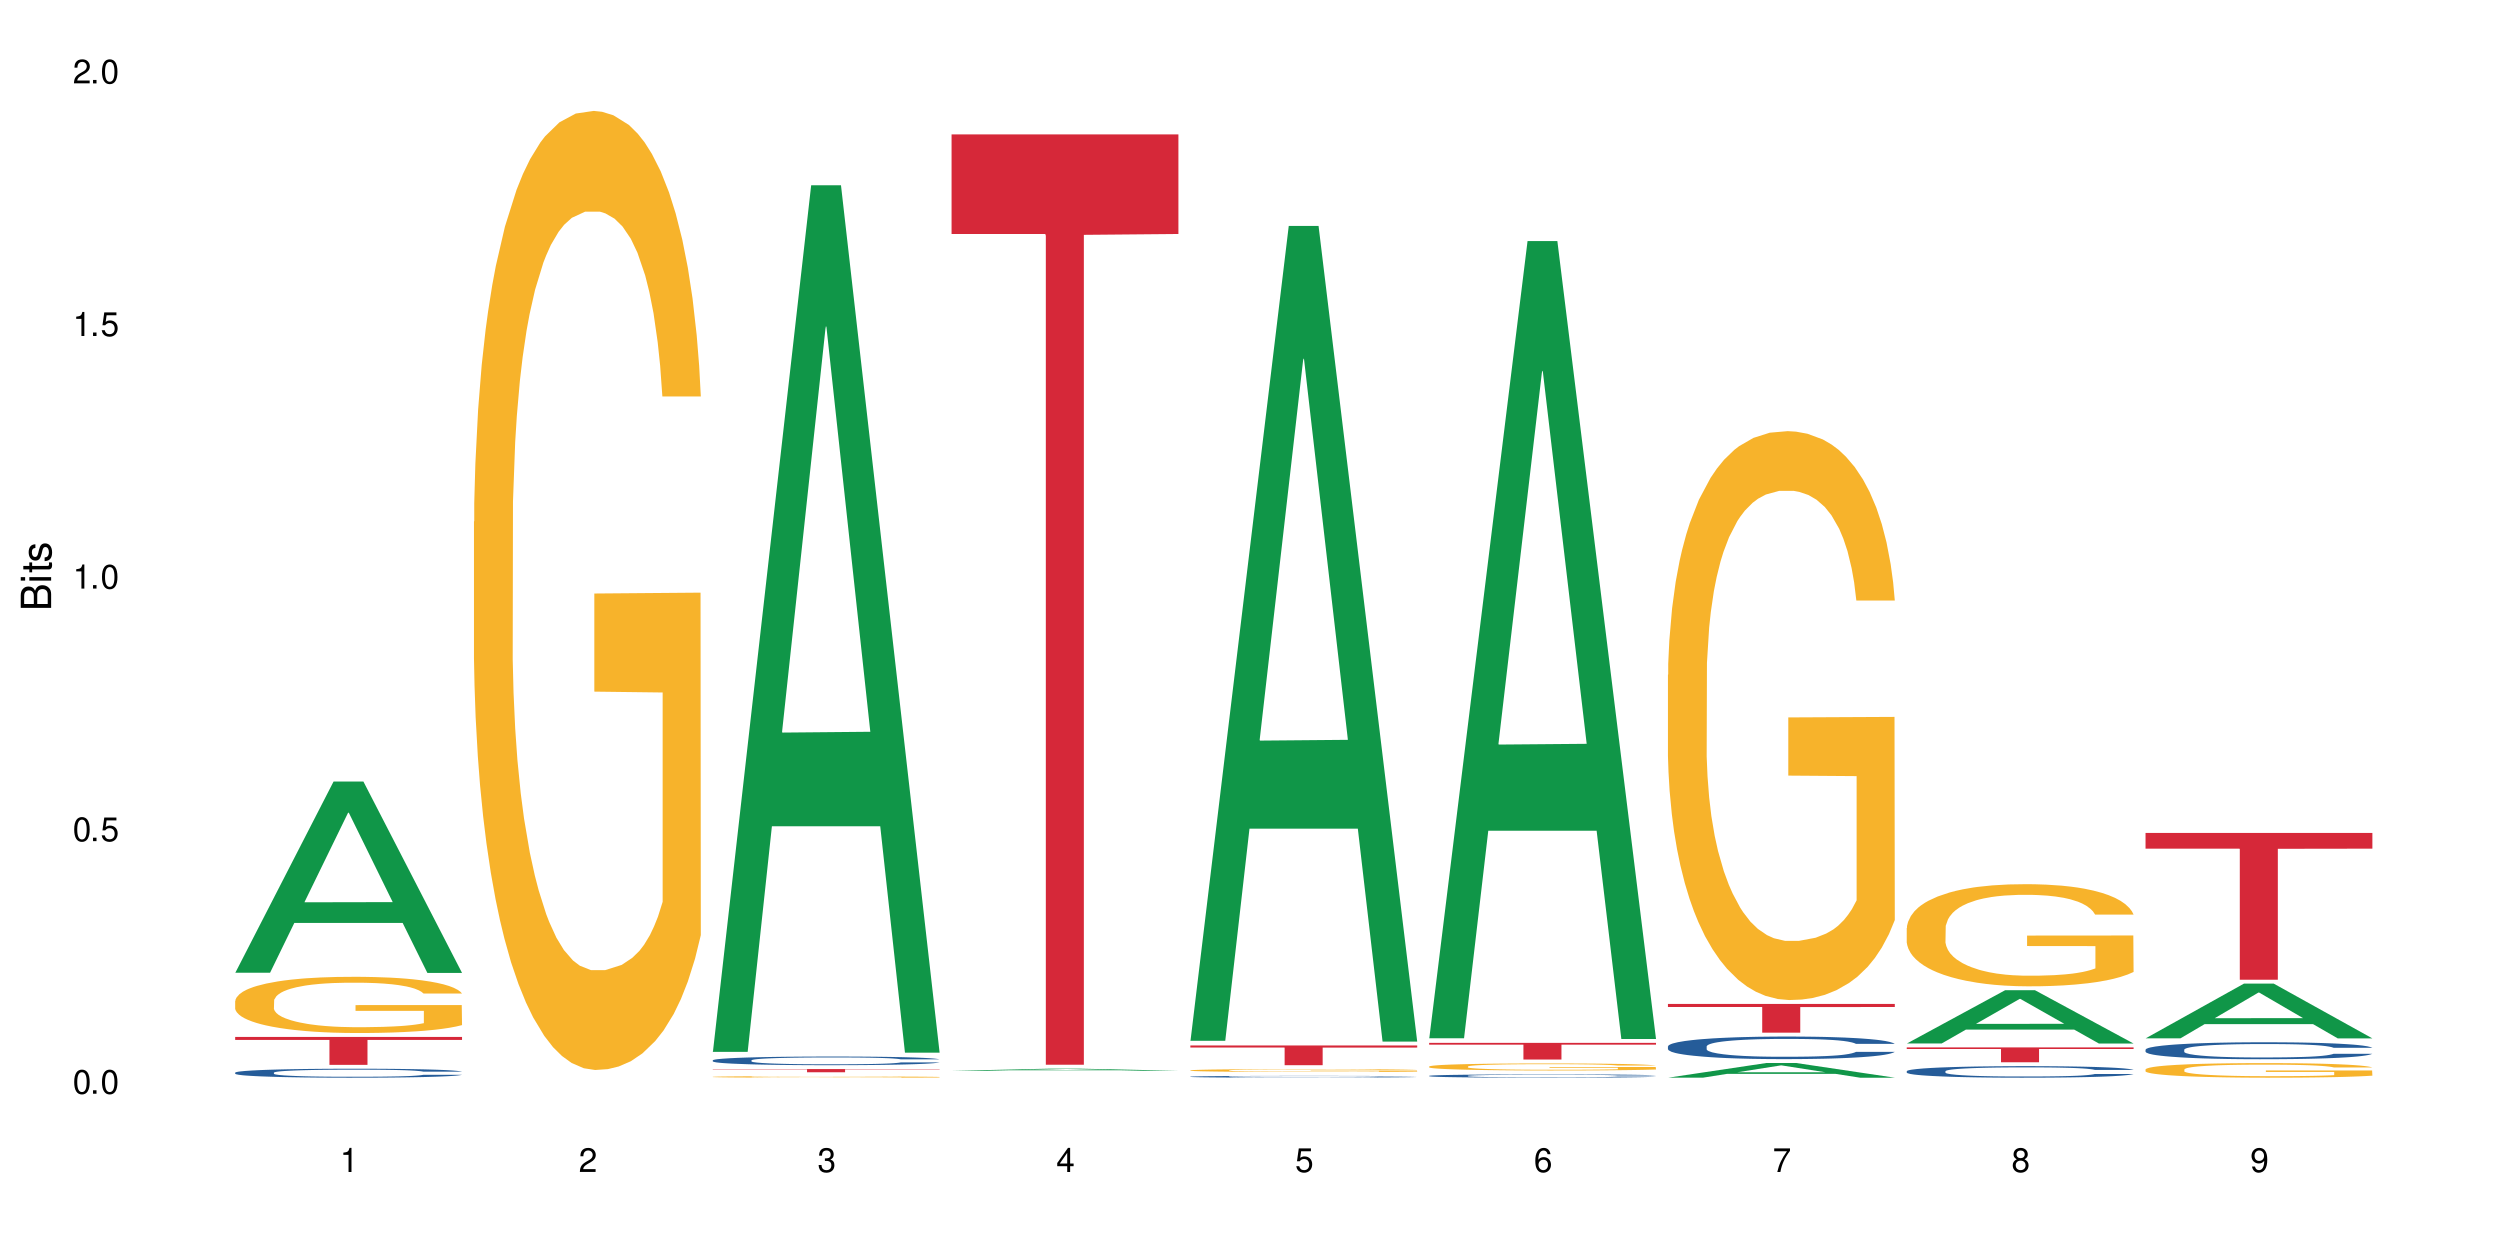 <?xml version="1.0" encoding="UTF-8"?>
<svg xmlns="http://www.w3.org/2000/svg" xmlns:xlink="http://www.w3.org/1999/xlink" width="720" height="360" viewBox="0 0 720 360">
<defs>
<g>
<g id="glyph-0-0">
</g>
<g id="glyph-0-1">
<path d="M 2.641 -6.938 C 2 -6.938 1.422 -6.656 1.078 -6.172 C 0.641 -5.562 0.406 -4.641 0.406 -3.359 C 0.406 -1.016 1.188 0.219 2.641 0.219 C 4.078 0.219 4.859 -1.016 4.859 -3.297 C 4.859 -4.641 4.656 -5.547 4.203 -6.172 C 3.844 -6.656 3.281 -6.938 2.641 -6.938 Z M 2.641 -6.188 C 3.547 -6.188 4 -5.25 4 -3.375 C 4 -1.406 3.562 -0.484 2.625 -0.484 C 1.734 -0.484 1.281 -1.438 1.281 -3.344 C 1.281 -5.25 1.734 -6.188 2.641 -6.188 Z M 2.641 -6.188 "/>
</g>
<g id="glyph-0-2">
<path d="M 1.828 -1 L 0.828 -1 L 0.828 0 L 1.828 0 Z M 1.828 -1 "/>
</g>
<g id="glyph-0-3">
<path d="M 4.562 -6.797 L 1.062 -6.797 L 0.547 -3.094 L 1.328 -3.094 C 1.719 -3.562 2.047 -3.734 2.578 -3.734 C 3.484 -3.734 4.062 -3.109 4.062 -2.094 C 4.062 -1.125 3.484 -0.531 2.578 -0.531 C 1.828 -0.531 1.375 -0.906 1.188 -1.672 L 0.328 -1.672 C 0.453 -1.109 0.547 -0.844 0.75 -0.594 C 1.125 -0.078 1.828 0.219 2.594 0.219 C 3.969 0.219 4.922 -0.781 4.922 -2.219 C 4.922 -3.562 4.031 -4.484 2.719 -4.484 C 2.25 -4.484 1.859 -4.359 1.469 -4.062 L 1.734 -5.969 L 4.562 -5.969 Z M 4.562 -6.797 "/>
</g>
<g id="glyph-0-4">
<path d="M 2.484 -4.938 L 2.484 0 L 3.328 0 L 3.328 -6.938 L 2.766 -6.938 C 2.469 -5.875 2.281 -5.734 0.984 -5.562 L 0.984 -4.938 Z M 2.484 -4.938 "/>
</g>
<g id="glyph-0-5">
<path d="M 4.859 -0.828 L 1.281 -0.828 C 1.359 -1.406 1.672 -1.781 2.5 -2.281 L 3.469 -2.828 C 4.406 -3.344 4.906 -4.062 4.906 -4.906 C 4.906 -5.484 4.672 -6.031 4.266 -6.406 C 3.859 -6.766 3.375 -6.938 2.719 -6.938 C 1.859 -6.938 1.219 -6.625 0.844 -6.031 C 0.609 -5.672 0.5 -5.234 0.484 -4.531 L 1.328 -4.531 C 1.359 -5.016 1.406 -5.281 1.531 -5.516 C 1.75 -5.938 2.188 -6.203 2.703 -6.203 C 3.469 -6.203 4.031 -5.641 4.031 -4.891 C 4.031 -4.344 3.719 -3.859 3.125 -3.516 L 2.234 -3 C 0.812 -2.172 0.406 -1.531 0.328 -0.016 L 4.859 -0.016 Z M 4.859 -0.828 "/>
</g>
<g id="glyph-0-6">
<path d="M 2.125 -3.188 L 2.578 -3.188 C 3.5 -3.188 3.984 -2.766 3.984 -1.922 C 3.984 -1.062 3.469 -0.531 2.594 -0.531 C 1.656 -0.531 1.203 -1 1.156 -2.016 L 0.312 -2.016 C 0.344 -1.453 0.438 -1.094 0.609 -0.781 C 0.953 -0.109 1.625 0.219 2.547 0.219 C 3.953 0.219 4.859 -0.625 4.859 -1.938 C 4.859 -2.828 4.516 -3.297 3.703 -3.594 C 4.344 -3.844 4.656 -4.328 4.656 -5.031 C 4.656 -6.219 3.875 -6.938 2.578 -6.938 C 1.203 -6.938 0.484 -6.172 0.453 -4.703 L 1.297 -4.703 C 1.312 -5.125 1.344 -5.359 1.453 -5.578 C 1.641 -5.969 2.062 -6.203 2.594 -6.203 C 3.344 -6.203 3.797 -5.75 3.797 -5 C 3.797 -4.516 3.609 -4.219 3.25 -4.047 C 3.016 -3.953 2.703 -3.922 2.125 -3.906 Z M 2.125 -3.188 "/>
</g>
<g id="glyph-0-7">
<path d="M 3.141 -1.672 L 3.141 0 L 3.984 0 L 3.984 -1.672 L 4.984 -1.672 L 4.984 -2.438 L 3.984 -2.438 L 3.984 -6.938 L 3.359 -6.938 L 0.266 -2.578 L 0.266 -1.672 Z M 3.141 -2.438 L 1 -2.438 L 3.141 -5.5 Z M 3.141 -2.438 "/>
</g>
<g id="glyph-0-8">
<path d="M 4.781 -5.125 C 4.609 -6.266 3.891 -6.938 2.844 -6.938 C 2.094 -6.938 1.422 -6.578 1.031 -5.953 C 0.594 -5.266 0.406 -4.422 0.406 -3.172 C 0.406 -2 0.578 -1.25 0.984 -0.641 C 1.359 -0.078 1.953 0.219 2.703 0.219 C 3.984 0.219 4.922 -0.75 4.922 -2.094 C 4.922 -3.375 4.062 -4.281 2.844 -4.281 C 2.172 -4.281 1.641 -4.031 1.281 -3.516 C 1.281 -5.234 1.828 -6.188 2.797 -6.188 C 3.391 -6.188 3.797 -5.797 3.938 -5.125 Z M 2.734 -3.531 C 3.547 -3.531 4.062 -2.953 4.062 -2.031 C 4.062 -1.156 3.484 -0.531 2.703 -0.531 C 1.922 -0.531 1.328 -1.188 1.328 -2.078 C 1.328 -2.938 1.906 -3.531 2.734 -3.531 Z M 2.734 -3.531 "/>
</g>
<g id="glyph-0-9">
<path d="M 4.984 -6.797 L 0.438 -6.797 L 0.438 -5.969 L 4.109 -5.969 C 2.5 -3.656 1.828 -2.234 1.328 0 L 2.219 0 C 2.594 -2.172 3.453 -4.047 4.984 -6.094 Z M 4.984 -6.797 "/>
</g>
<g id="glyph-0-10">
<path d="M 3.75 -3.656 C 4.469 -4.094 4.688 -4.438 4.688 -5.078 C 4.688 -6.172 3.844 -6.938 2.641 -6.938 C 1.438 -6.938 0.594 -6.172 0.594 -5.094 C 0.594 -4.438 0.812 -4.094 1.516 -3.656 C 0.734 -3.266 0.359 -2.703 0.359 -1.922 C 0.359 -0.656 1.281 0.219 2.641 0.219 C 3.984 0.219 4.922 -0.656 4.922 -1.922 C 4.922 -2.703 4.531 -3.266 3.75 -3.656 Z M 2.641 -6.188 C 3.359 -6.188 3.812 -5.75 3.812 -5.062 C 3.812 -4.406 3.344 -3.984 2.641 -3.984 C 1.922 -3.984 1.453 -4.406 1.453 -5.078 C 1.453 -5.75 1.922 -6.188 2.641 -6.188 Z M 2.641 -3.266 C 3.484 -3.266 4.062 -2.719 4.062 -1.906 C 4.062 -1.078 3.484 -0.531 2.625 -0.531 C 1.797 -0.531 1.219 -1.094 1.219 -1.906 C 1.219 -2.719 1.781 -3.266 2.641 -3.266 Z M 2.641 -3.266 "/>
</g>
<g id="glyph-0-11">
<path d="M 0.516 -1.578 C 0.672 -0.453 1.406 0.219 2.438 0.219 C 3.188 0.219 3.859 -0.141 4.266 -0.766 C 4.688 -1.453 4.891 -2.297 4.891 -3.547 C 4.891 -4.719 4.703 -5.453 4.312 -6.078 C 3.938 -6.641 3.344 -6.938 2.594 -6.938 C 1.297 -6.938 0.359 -5.969 0.359 -4.625 C 0.359 -3.344 1.234 -2.453 2.453 -2.453 C 3.094 -2.453 3.578 -2.672 4.016 -3.203 C 4 -1.484 3.469 -0.531 2.5 -0.531 C 1.906 -0.531 1.484 -0.906 1.359 -1.578 Z M 2.578 -6.203 C 3.375 -6.203 3.969 -5.531 3.969 -4.641 C 3.969 -3.797 3.391 -3.188 2.547 -3.188 C 1.734 -3.188 1.234 -3.766 1.234 -4.688 C 1.234 -5.562 1.797 -6.203 2.578 -6.203 Z M 2.578 -6.203 "/>
</g>
<g id="glyph-1-0">
</g>
<g id="glyph-1-1">
<path d="M 0 -0.953 L 0 -4.891 C 0 -5.719 -0.234 -6.344 -0.734 -6.797 C -1.188 -7.234 -1.812 -7.469 -2.5 -7.469 C -3.547 -7.469 -4.188 -7 -4.625 -5.875 C -4.984 -6.688 -5.625 -7.094 -6.531 -7.094 C -7.172 -7.094 -7.734 -6.859 -8.141 -6.391 C -8.562 -5.922 -8.75 -5.344 -8.75 -4.5 L -8.75 -0.953 Z M -4.984 -2.062 L -7.766 -2.062 L -7.766 -4.219 C -7.766 -4.844 -7.688 -5.203 -7.453 -5.5 C -7.219 -5.812 -6.859 -5.969 -6.375 -5.969 C -5.891 -5.969 -5.531 -5.812 -5.297 -5.5 C -5.062 -5.203 -4.984 -4.844 -4.984 -4.219 Z M -0.984 -2.062 L -4 -2.062 L -4 -4.781 C -4 -5.766 -3.438 -6.359 -2.484 -6.359 C -1.547 -6.359 -0.984 -5.766 -0.984 -4.781 Z M -0.984 -2.062 "/>
</g>
<g id="glyph-1-2">
<path d="M -6.281 -1.797 L -6.281 -0.797 L 0 -0.797 L 0 -1.797 Z M -8.75 -1.797 L -8.75 -0.797 L -7.484 -0.797 L -7.484 -1.797 Z M -8.75 -1.797 "/>
</g>
<g id="glyph-1-3">
<path d="M -6.281 -3.047 L -6.281 -2.016 L -8.016 -2.016 L -8.016 -1.016 L -6.281 -1.016 L -6.281 -0.172 L -5.469 -0.172 L -5.469 -1.016 L -0.719 -1.016 C -0.078 -1.016 0.281 -1.453 0.281 -2.234 C 0.281 -2.5 0.25 -2.719 0.188 -3.047 L -0.641 -3.047 C -0.609 -2.906 -0.594 -2.766 -0.594 -2.562 C -0.594 -2.141 -0.719 -2.016 -1.156 -2.016 L -5.469 -2.016 L -5.469 -3.047 Z M -6.281 -3.047 "/>
</g>
<g id="glyph-1-4">
<path d="M -4.531 -5.25 C -5.766 -5.25 -6.469 -4.422 -6.469 -2.969 C -6.469 -1.516 -5.719 -0.562 -4.547 -0.562 C -3.562 -0.562 -3.094 -1.062 -2.734 -2.562 L -2.516 -3.484 C -2.344 -4.188 -2.094 -4.469 -1.641 -4.469 C -1.047 -4.469 -0.641 -3.875 -0.641 -3 C -0.641 -2.453 -0.797 -2 -1.062 -1.75 C -1.25 -1.594 -1.422 -1.531 -1.875 -1.469 L -1.875 -0.406 C -0.422 -0.453 0.281 -1.266 0.281 -2.922 C 0.281 -4.5 -0.5 -5.516 -1.719 -5.516 C -2.656 -5.516 -3.172 -4.984 -3.469 -3.734 L -3.703 -2.766 C -3.891 -1.953 -4.156 -1.609 -4.594 -1.609 C -5.188 -1.609 -5.547 -2.125 -5.547 -2.938 C -5.547 -3.75 -5.203 -4.172 -4.531 -4.203 Z M -4.531 -5.25 "/>
</g>
</g>
</defs>
<rect x="-72" y="-36" width="864" height="432" fill="rgb(100%, 100%, 100%)" fill-opacity="1"/>
<path fill-rule="nonzero" fill="rgb(6.275%, 58.824%, 28.235%)" fill-opacity="1" d="M 67.73 280.148 L 67.801 280.098 L 96.07 225.078 L 104.656 225.078 L 133.066 280.199 L 123.082 280.199 L 115.965 265.812 L 84.762 265.812 L 77.781 280.148 L 67.73 280.148 L 87.766 259.859 L 113.102 259.809 L 100.469 234.086 L 100.328 234.031 L 100.188 234.188 L 87.695 259.809 L 87.766 259.859 Z M 67.73 280.148 "/>
<path fill-rule="nonzero" fill="rgb(14.51%, 36.078%, 60%)" fill-opacity="1" d="M 67.73 308.918 L 67.812 308.914 L 67.812 308.859 L 68.051 308.77 L 68.605 308.656 L 69.164 308.578 L 70.598 308.438 L 72.59 308.305 L 74.664 308.199 L 76.176 308.137 L 77.531 308.09 L 80.637 308.004 L 82.629 307.957 L 84.781 307.918 L 87.41 307.879 L 89.324 307.855 L 93.625 307.816 L 96.812 307.801 L 99.281 307.793 L 104.621 307.793 L 107.809 307.801 L 110.117 307.812 L 112.668 307.832 L 114.82 307.855 L 118.562 307.906 L 121.91 307.973 L 123.426 308.012 L 125.816 308.082 L 127.648 308.156 L 128.922 308.215 L 130.355 308.305 L 131.629 308.41 L 132.586 308.531 L 133.066 308.633 L 121.91 308.633 L 121.352 308.539 L 120.715 308.465 L 119.52 308.367 L 118.324 308.297 L 116.652 308.23 L 115.137 308.184 L 113.066 308.141 L 111.234 308.113 L 109.32 308.09 L 107.488 308.078 L 103.984 308.062 L 99.922 308.062 L 98.406 308.066 L 95.297 308.086 L 93.625 308.102 L 91.234 308.137 L 89.562 308.168 L 87.57 308.215 L 86.215 308.254 L 84.543 308.316 L 83.348 308.371 L 81.992 308.449 L 81.195 308.508 L 80.48 308.574 L 79.84 308.652 L 79.363 308.734 L 79.043 308.82 L 78.887 308.906 L 78.887 309.273 L 79.043 309.355 L 79.441 309.457 L 80.48 309.602 L 81.992 309.727 L 83.746 309.824 L 85.418 309.895 L 86.375 309.93 L 87.648 309.969 L 89.641 310.016 L 92.512 310.062 L 94.184 310.082 L 96.734 310.098 L 99.363 310.109 L 102.867 310.109 L 105.977 310.098 L 108.047 310.086 L 110.199 310.07 L 113.145 310.027 L 114.98 309.992 L 116.57 309.945 L 117.766 309.902 L 118.562 309.863 L 119.758 309.789 L 120.715 309.711 L 121.434 309.625 L 121.91 309.547 L 133.066 309.547 L 132.586 309.641 L 131.871 309.734 L 131.152 309.801 L 130.039 309.883 L 128.762 309.957 L 126.93 310.039 L 125.418 310.094 L 123.426 310.152 L 121.59 310.199 L 119.602 310.238 L 116.652 310.285 L 114.738 310.309 L 112.668 310.332 L 110.199 310.352 L 107.09 310.367 L 103.746 310.375 L 100.637 310.379 L 97.289 310.375 L 94.82 310.363 L 91.555 310.344 L 87.492 310.301 L 84.543 310.254 L 82.23 310.211 L 80.238 310.164 L 78.008 310.098 L 75.141 309.996 L 73.387 309.914 L 72.191 309.848 L 70.84 309.758 L 69.883 309.676 L 68.766 309.543 L 67.969 309.375 L 67.73 309.242 Z M 67.73 308.918 "/>
<path fill-rule="nonzero" fill="rgb(96.863%, 70.196%, 16.863%)" fill-opacity="1" d="M 67.73 288.254 L 67.812 288.238 L 67.812 287.945 L 68.129 287.277 L 68.926 286.363 L 69.961 285.605 L 71.078 285.016 L 71.793 284.707 L 72.988 284.262 L 74.023 283.938 L 76.656 283.27 L 80 282.648 L 81.832 282.383 L 83.906 282.133 L 86.852 281.852 L 88.207 281.746 L 92.352 281.512 L 97.051 281.363 L 102.23 281.32 L 104.621 281.332 L 107.887 281.395 L 112.348 281.555 L 114.898 281.703 L 116.891 281.852 L 118.961 282.043 L 121.512 282.34 L 123.902 282.695 L 125.816 283.051 L 127.727 283.492 L 129.32 283.965 L 130.676 284.484 L 131.871 285.105 L 132.586 285.621 L 133.066 286.141 L 121.988 286.141 L 121.352 285.621 L 120.637 285.223 L 119.441 284.734 L 118.246 284.379 L 117.051 284.098 L 114.82 283.715 L 112.906 283.477 L 110.516 283.27 L 108.207 283.137 L 105.578 283.051 L 103.984 283.02 L 99.762 283.02 L 95.938 283.121 L 93.707 283.242 L 92.113 283.359 L 89.879 283.582 L 88.527 283.758 L 87.73 283.879 L 85.34 284.336 L 83.746 284.75 L 82.871 285.031 L 81.754 285.473 L 80.957 285.875 L 80.082 286.465 L 79.602 286.91 L 78.965 287.914 L 78.887 290.574 L 79.125 291.137 L 79.602 291.746 L 80.238 292.277 L 81.195 292.84 L 82.152 293.266 L 83.824 293.844 L 85.258 294.23 L 86.375 294.48 L 88.527 294.879 L 89.402 295.012 L 91.473 295.277 L 93.625 295.484 L 96.254 295.664 L 98.246 295.75 L 101.434 295.824 L 105.496 295.824 L 110.277 295.738 L 113.305 295.617 L 115.379 295.5 L 116.73 295.398 L 118.406 295.234 L 119.602 295.086 L 120.715 294.922 L 122.07 294.672 L 122.07 291.137 L 102.391 291.125 L 102.391 289.469 L 132.984 289.453 L 133.066 295.234 L 131.391 295.633 L 129.32 296.02 L 127.328 296.312 L 125.258 296.566 L 122.309 296.848 L 119.918 297.023 L 116.254 297.23 L 112.906 297.363 L 109.402 297.453 L 106.293 297.496 L 102.629 297.512 L 99.363 297.48 L 95.855 297.395 L 93.066 297.273 L 90.52 297.129 L 87.969 296.934 L 84.781 296.625 L 82.711 296.371 L 80.559 296.062 L 78.406 295.691 L 76.496 295.293 L 75.219 294.984 L 73.945 294.629 L 72.59 294.184 L 71.316 293.68 L 70.359 293.223 L 69.484 292.707 L 68.848 292.219 L 68.211 291.551 L 67.891 291.02 L 67.73 290.562 Z M 67.73 288.254 "/>
<path fill-rule="nonzero" fill="rgb(83.922%, 15.686%, 22.353%)" fill-opacity="1" d="M 67.73 298.629 L 133.066 298.629 L 133.066 299.492 L 105.836 299.5 L 105.836 306.676 L 94.879 306.676 L 94.879 299.508 L 94.723 299.492 L 67.73 299.492 Z M 67.73 298.629 "/>
<path fill-rule="nonzero" fill="rgb(96.863%, 70.196%, 16.863%)" fill-opacity="1" d="M 136.504 150.25 L 136.582 149.996 L 136.582 144.953 L 136.902 133.602 L 137.699 117.961 L 138.734 105.094 L 139.852 95.004 L 140.566 89.707 L 141.762 82.141 L 142.797 76.59 L 145.426 65.238 L 148.773 54.645 L 150.605 50.105 L 152.68 45.816 L 155.625 41.023 L 156.98 39.258 L 161.125 35.223 L 165.824 32.699 L 171.004 31.941 L 173.395 32.195 L 176.66 33.203 L 181.121 35.977 L 183.672 38.5 L 185.664 41.023 L 187.734 44.301 L 190.285 49.348 L 192.676 55.402 L 194.586 61.457 L 196.5 69.023 L 198.094 77.094 L 199.449 85.926 L 200.645 96.52 L 201.359 105.348 L 201.836 114.176 L 190.762 114.176 L 190.125 105.348 L 189.41 98.535 L 188.215 90.211 L 187.02 84.16 L 185.824 79.367 L 183.594 72.809 L 181.68 68.77 L 179.289 65.238 L 176.98 62.969 L 174.348 61.457 L 172.758 60.953 L 168.535 60.953 L 164.707 62.719 L 162.477 64.734 L 160.883 66.754 L 158.652 70.535 L 157.301 73.562 L 156.504 75.582 L 154.113 83.402 L 152.52 90.465 L 151.641 95.258 L 150.527 102.824 L 149.73 109.637 L 148.852 119.727 L 148.375 127.293 L 147.738 144.445 L 147.66 189.852 L 147.898 199.438 L 148.375 209.781 L 149.012 218.863 L 149.969 228.449 L 150.926 235.762 L 152.598 245.602 L 154.031 252.16 L 155.148 256.449 L 157.301 263.258 L 158.176 265.527 L 160.246 270.07 L 162.398 273.602 L 165.027 276.629 L 167.02 278.141 L 170.207 279.402 L 174.27 279.402 L 179.051 277.891 L 182.078 275.871 L 184.148 273.852 L 185.504 272.086 L 187.176 269.312 L 188.371 266.789 L 189.488 264.016 L 190.844 259.727 L 190.844 199.438 L 171.164 199.188 L 171.164 170.934 L 201.758 170.68 L 201.836 269.312 L 200.164 276.125 L 198.094 282.684 L 196.102 287.727 L 194.031 292.016 L 191.082 296.809 L 188.691 299.836 L 185.027 303.367 L 181.68 305.637 L 178.176 307.152 L 175.066 307.906 L 171.402 308.16 L 168.137 307.656 L 164.629 306.141 L 161.84 304.125 L 159.289 301.602 L 156.742 298.32 L 153.555 293.023 L 151.484 288.734 L 149.332 283.438 L 147.18 277.133 L 145.27 270.32 L 143.992 265.023 L 142.719 258.969 L 141.363 251.402 L 140.09 242.824 L 139.133 235.008 L 138.258 226.176 L 137.617 217.852 L 136.98 206.5 L 136.664 197.422 L 136.504 189.602 Z M 136.504 150.25 "/>
<path fill-rule="nonzero" fill="rgb(6.275%, 58.824%, 28.235%)" fill-opacity="1" d="M 205.277 302.934 L 205.348 302.699 L 233.617 53.355 L 242.203 53.355 L 270.609 303.168 L 260.629 303.168 L 253.508 237.957 L 222.309 237.957 L 215.328 302.934 L 205.277 302.934 L 225.309 210.984 L 250.648 210.75 L 238.012 94.168 L 237.875 93.934 L 237.734 94.637 L 225.238 210.75 L 225.309 210.984 Z M 205.277 302.934 "/>
<path fill-rule="nonzero" fill="rgb(14.51%, 36.078%, 60%)" fill-opacity="1" d="M 205.277 305.367 L 205.355 305.363 L 205.355 305.309 L 205.594 305.223 L 206.152 305.113 L 206.711 305.039 L 208.145 304.906 L 210.137 304.777 L 212.207 304.676 L 213.723 304.617 L 215.078 304.57 L 218.184 304.488 L 220.176 304.445 L 222.328 304.406 L 224.957 304.367 L 226.867 304.344 L 231.172 304.309 L 234.359 304.293 L 236.828 304.285 L 242.168 304.285 L 245.352 304.293 L 247.664 304.305 L 250.215 304.324 L 252.363 304.344 L 256.109 304.395 L 259.457 304.457 L 260.969 304.492 L 263.359 304.562 L 265.191 304.633 L 266.469 304.691 L 267.902 304.777 L 269.176 304.879 L 270.133 304.996 L 270.609 305.094 L 259.457 305.094 L 258.898 305 L 258.262 304.93 L 257.066 304.836 L 255.871 304.77 L 254.195 304.707 L 252.684 304.664 L 250.613 304.617 L 248.777 304.59 L 246.867 304.57 L 245.035 304.559 L 241.527 304.543 L 237.465 304.543 L 235.953 304.547 L 232.844 304.566 L 231.172 304.582 L 228.781 304.613 L 227.109 304.645 L 225.117 304.691 L 223.762 304.727 L 222.09 304.789 L 220.895 304.84 L 219.539 304.914 L 218.742 304.973 L 218.023 305.035 L 217.387 305.109 L 216.91 305.191 L 216.59 305.273 L 216.43 305.355 L 216.43 305.707 L 216.59 305.789 L 216.988 305.887 L 218.023 306.023 L 219.539 306.145 L 221.293 306.242 L 222.965 306.309 L 223.922 306.34 L 225.195 306.375 L 227.188 306.422 L 230.055 306.469 L 231.73 306.484 L 234.277 306.504 L 236.906 306.512 L 240.414 306.512 L 243.52 306.504 L 245.594 306.492 L 247.742 306.473 L 250.691 306.438 L 252.523 306.398 L 254.117 306.355 L 255.312 306.312 L 256.109 306.277 L 257.305 306.207 L 258.262 306.129 L 258.977 306.051 L 259.457 305.973 L 270.609 305.973 L 270.133 306.062 L 269.414 306.152 L 268.699 306.219 L 267.582 306.297 L 266.309 306.367 L 264.477 306.445 L 262.961 306.5 L 260.969 306.555 L 259.137 306.598 L 257.145 306.637 L 254.195 306.684 L 252.285 306.707 L 250.215 306.727 L 247.742 306.746 L 244.637 306.762 L 241.289 306.77 L 238.184 306.773 L 234.836 306.77 L 232.367 306.758 L 229.098 306.738 L 225.035 306.699 L 222.09 306.652 L 219.777 306.609 L 217.785 306.566 L 215.555 306.504 L 212.688 306.402 L 210.934 306.328 L 209.738 306.262 L 208.383 306.176 L 207.426 306.094 L 206.312 305.969 L 205.516 305.805 L 205.277 305.68 Z M 205.277 305.367 "/>
<path fill-rule="nonzero" fill="rgb(96.863%, 70.196%, 16.863%)" fill-opacity="1" d="M 205.277 310.129 L 205.355 310.125 L 205.355 310.117 L 205.676 310.102 L 206.473 310.074 L 207.508 310.055 L 208.621 310.039 L 209.34 310.031 L 210.535 310.02 L 211.57 310.012 L 214.199 309.992 L 217.547 309.977 L 219.379 309.969 L 221.449 309.961 L 224.398 309.953 L 225.754 309.949 L 229.895 309.945 L 234.598 309.941 L 239.777 309.938 L 242.168 309.941 L 245.434 309.941 L 249.895 309.945 L 252.445 309.949 L 254.438 309.953 L 256.508 309.957 L 259.059 309.969 L 261.449 309.977 L 263.359 309.984 L 265.273 310 L 266.867 310.012 L 268.219 310.023 L 269.414 310.043 L 270.133 310.055 L 270.609 310.07 L 259.535 310.07 L 258.898 310.055 L 258.18 310.047 L 256.984 310.031 L 254.594 310.016 L 252.363 310.004 L 250.453 309.996 L 248.062 309.992 L 245.75 309.988 L 243.121 309.984 L 237.305 309.984 L 233.48 309.988 L 231.25 309.992 L 229.656 309.996 L 227.426 310 L 226.07 310.004 L 222.883 310.02 L 221.293 310.031 L 220.414 310.039 L 219.301 310.051 L 218.504 310.062 L 217.625 310.078 L 217.148 310.09 L 216.512 310.117 L 216.43 310.191 L 216.672 310.207 L 217.148 310.223 L 217.785 310.234 L 218.742 310.25 L 219.699 310.262 L 221.371 310.277 L 222.805 310.289 L 223.922 310.297 L 226.07 310.309 L 226.949 310.309 L 229.02 310.316 L 231.172 310.324 L 233.801 310.328 L 235.793 310.332 L 243.043 310.332 L 247.824 310.328 L 250.852 310.328 L 252.922 310.324 L 254.277 310.32 L 255.949 310.316 L 257.145 310.312 L 258.262 310.309 L 259.613 310.301 L 259.613 310.207 L 239.934 310.203 L 239.934 310.16 L 270.531 310.16 L 270.609 310.316 L 268.938 310.328 L 266.867 310.336 L 264.875 310.344 L 262.801 310.352 L 259.855 310.359 L 257.465 310.363 L 253.801 310.371 L 250.453 310.375 L 246.945 310.375 L 243.84 310.379 L 236.906 310.379 L 233.402 310.375 L 230.613 310.371 L 228.062 310.367 L 225.516 310.363 L 222.328 310.355 L 220.254 310.348 L 218.105 310.34 L 215.953 310.328 L 214.039 310.316 L 211.492 310.301 L 210.137 310.289 L 208.863 310.273 L 207.906 310.262 L 207.027 310.246 L 206.391 310.234 L 205.754 310.215 L 205.438 310.203 L 205.277 310.191 Z M 205.277 310.129 "/>
<path fill-rule="nonzero" fill="rgb(83.922%, 15.686%, 22.353%)" fill-opacity="1" d="M 205.277 307.891 L 270.609 307.891 L 270.609 307.988 L 243.383 307.992 L 243.383 308.82 L 232.426 308.82 L 232.426 307.992 L 232.266 307.988 L 205.277 307.988 Z M 205.277 307.891 "/>
<path fill-rule="nonzero" fill="rgb(6.275%, 58.824%, 28.235%)" fill-opacity="1" d="M 274.051 308.387 L 274.117 308.387 L 302.387 307.773 L 310.973 307.773 L 339.383 308.387 L 329.402 308.387 L 322.281 308.227 L 291.082 308.227 L 284.102 308.387 L 274.051 308.387 L 294.082 308.16 L 319.422 308.16 L 306.785 307.871 L 306.645 307.871 L 306.508 307.875 L 294.012 308.16 L 294.082 308.16 Z M 274.051 308.387 "/>
<path fill-rule="nonzero" fill="rgb(96.863%, 70.196%, 16.863%)" fill-opacity="1" d="M 274.051 309.508 L 279.309 309.508 L 280.344 309.504 L 335.637 309.504 L 336.992 309.508 L 339.383 309.508 L 324.562 309.508 L 323.367 309.504 L 294.047 309.504 L 291.656 309.508 L 285.203 309.508 L 286.559 309.508 L 287.516 309.512 L 328.387 309.512 L 328.387 309.508 L 308.707 309.508 L 339.305 309.508 L 339.383 309.512 L 275.801 309.512 L 275.164 309.508 Z M 274.051 309.508 "/>
<path fill-rule="nonzero" fill="rgb(83.922%, 15.686%, 22.353%)" fill-opacity="1" d="M 274.051 38.703 L 339.383 38.703 L 339.383 67.387 L 312.152 67.637 L 312.152 306.652 L 301.199 306.652 L 301.199 67.887 L 301.039 67.387 L 274.051 67.387 Z M 274.051 38.703 "/>
<path fill-rule="nonzero" fill="rgb(6.275%, 58.824%, 28.235%)" fill-opacity="1" d="M 342.82 299.754 L 342.891 299.531 L 371.16 65.074 L 379.746 65.074 L 408.156 299.973 L 398.176 299.973 L 391.055 238.656 L 359.852 238.656 L 352.875 299.754 L 342.82 299.754 L 362.855 213.293 L 388.191 213.07 L 375.559 103.449 L 375.418 103.23 L 375.281 103.891 L 362.785 213.07 L 362.855 213.293 Z M 342.82 299.754 "/>
<path fill-rule="nonzero" fill="rgb(14.51%, 36.078%, 60%)" fill-opacity="1" d="M 342.82 310.082 L 342.902 310.082 L 342.902 310.07 L 343.141 310.051 L 343.699 310.027 L 344.258 310.012 L 345.691 309.984 L 347.684 309.957 L 349.754 309.938 L 351.266 309.922 L 352.621 309.914 L 355.73 309.895 L 357.723 309.887 L 359.871 309.879 L 362.5 309.871 L 364.414 309.867 L 368.715 309.859 L 371.902 309.855 L 374.375 309.852 L 379.711 309.852 L 382.898 309.855 L 385.211 309.859 L 387.758 309.863 L 389.91 309.867 L 393.656 309.875 L 397 309.891 L 398.516 309.898 L 400.906 309.914 L 402.738 309.926 L 404.012 309.938 L 405.445 309.957 L 406.723 309.98 L 407.68 310.004 L 408.156 310.023 L 397 310.023 L 396.445 310.004 L 395.805 309.988 L 394.609 309.969 L 393.414 309.957 L 391.742 309.941 L 390.23 309.934 L 388.156 309.926 L 386.324 309.918 L 384.414 309.914 L 382.578 309.91 L 379.074 309.906 L 375.012 309.906 L 373.496 309.91 L 370.391 309.914 L 368.715 309.918 L 366.324 309.922 L 364.652 309.93 L 362.66 309.938 L 361.305 309.945 L 359.633 309.961 L 358.438 309.969 L 357.082 309.984 L 356.285 310 L 355.57 310.012 L 354.934 310.027 L 354.453 310.043 L 354.137 310.062 L 353.977 310.078 L 353.977 310.152 L 354.137 310.172 L 354.535 310.191 L 355.57 310.219 L 357.082 310.246 L 358.836 310.266 L 360.508 310.281 L 361.465 310.285 L 362.742 310.293 L 364.734 310.305 L 367.602 310.312 L 369.273 310.316 L 371.824 310.32 L 374.453 310.324 L 377.957 310.324 L 381.066 310.32 L 383.137 310.32 L 385.289 310.316 L 388.238 310.309 L 390.07 310.301 L 391.664 310.289 L 392.859 310.281 L 393.656 310.273 L 394.852 310.258 L 395.805 310.242 L 396.523 310.227 L 397 310.211 L 408.156 310.211 L 407.68 310.227 L 406.961 310.246 L 406.242 310.262 L 405.129 310.277 L 403.852 310.293 L 402.02 310.309 L 400.508 310.32 L 398.516 310.332 L 396.684 310.34 L 394.691 310.352 L 391.742 310.359 L 389.832 310.363 L 387.758 310.367 L 385.289 310.371 L 382.18 310.375 L 378.836 310.379 L 372.383 310.379 L 369.91 310.375 L 366.645 310.371 L 362.582 310.363 L 359.633 310.352 L 357.324 310.344 L 355.332 310.336 L 353.102 310.32 L 350.23 310.301 L 348.48 310.285 L 347.285 310.27 L 345.93 310.254 L 344.973 310.234 L 343.859 310.207 L 343.062 310.176 L 342.82 310.148 Z M 342.82 310.082 "/>
<path fill-rule="nonzero" fill="rgb(96.863%, 70.196%, 16.863%)" fill-opacity="1" d="M 342.82 308.258 L 342.902 308.254 L 342.902 308.242 L 343.219 308.207 L 344.016 308.16 L 345.051 308.121 L 346.168 308.09 L 346.887 308.074 L 348.082 308.051 L 349.117 308.031 L 351.746 308 L 355.094 307.965 L 356.926 307.953 L 358.996 307.941 L 361.945 307.926 L 363.297 307.922 L 367.441 307.906 L 372.141 307.898 L 379.711 307.898 L 382.977 307.902 L 387.441 307.91 L 389.988 307.918 L 391.98 307.926 L 394.055 307.934 L 396.602 307.949 L 398.992 307.969 L 400.906 307.988 L 402.816 308.012 L 404.41 308.035 L 405.766 308.062 L 406.961 308.094 L 407.68 308.121 L 408.156 308.148 L 397.082 308.148 L 396.445 308.121 L 395.727 308.102 L 394.531 308.074 L 393.336 308.055 L 392.141 308.043 L 389.91 308.023 L 387.996 308.008 L 385.609 308 L 383.297 307.992 L 380.668 307.988 L 379.074 307.984 L 374.852 307.984 L 371.027 307.992 L 368.797 307.996 L 367.203 308.004 L 364.973 308.016 L 363.617 308.023 L 360.43 308.055 L 358.836 308.074 L 357.961 308.09 L 356.844 308.113 L 356.047 308.133 L 355.172 308.164 L 354.695 308.188 L 354.055 308.238 L 353.977 308.375 L 354.215 308.406 L 354.695 308.438 L 355.332 308.465 L 356.285 308.492 L 357.242 308.516 L 358.918 308.547 L 360.352 308.566 L 361.465 308.578 L 363.617 308.598 L 364.492 308.605 L 366.566 308.621 L 368.715 308.629 L 371.344 308.641 L 373.336 308.645 L 376.523 308.648 L 380.59 308.648 L 385.367 308.645 L 388.395 308.637 L 390.469 308.633 L 391.824 308.625 L 393.496 308.617 L 394.691 308.609 L 395.805 308.602 L 397.16 308.59 L 397.16 308.406 L 377.48 308.406 L 377.48 308.32 L 408.074 308.32 L 408.156 308.617 L 406.484 308.637 L 404.41 308.656 L 402.418 308.672 L 400.348 308.688 L 397.398 308.699 L 395.008 308.711 L 391.344 308.723 L 387.996 308.727 L 384.492 308.73 L 381.387 308.734 L 374.453 308.734 L 370.949 308.73 L 368.16 308.723 L 363.059 308.707 L 359.871 308.688 L 357.801 308.676 L 355.648 308.66 L 353.5 308.641 L 351.586 308.621 L 350.312 308.605 L 349.035 308.586 L 347.684 308.562 L 346.406 308.539 L 345.449 308.512 L 344.574 308.488 L 343.938 308.461 L 343.301 308.426 L 342.98 308.398 L 342.82 308.375 Z M 342.82 308.258 "/>
<path fill-rule="nonzero" fill="rgb(83.922%, 15.686%, 22.353%)" fill-opacity="1" d="M 342.82 301.09 L 408.156 301.09 L 408.156 301.699 L 380.926 301.707 L 380.926 306.781 L 369.973 306.781 L 369.973 301.711 L 369.812 301.699 L 342.82 301.699 Z M 342.82 301.09 "/>
<path fill-rule="nonzero" fill="rgb(6.275%, 58.824%, 28.235%)" fill-opacity="1" d="M 411.594 299.02 L 411.664 298.805 L 439.934 69.426 L 448.52 69.426 L 476.93 299.234 L 466.945 299.234 L 459.828 239.246 L 428.625 239.246 L 421.645 299.02 L 411.594 299.02 L 431.629 214.434 L 456.965 214.219 L 444.332 106.973 L 444.191 106.758 L 444.051 107.406 L 431.559 214.219 L 431.629 214.434 Z M 411.594 299.02 "/>
<path fill-rule="nonzero" fill="rgb(14.51%, 36.078%, 60%)" fill-opacity="1" d="M 411.594 309.836 L 411.676 309.836 L 411.676 309.816 L 411.914 309.781 L 412.473 309.742 L 413.027 309.711 L 414.461 309.66 L 416.453 309.609 L 418.527 309.57 L 420.039 309.551 L 421.395 309.531 L 424.5 309.5 L 426.492 309.484 L 428.645 309.469 L 431.273 309.453 L 433.188 309.445 L 437.488 309.43 L 440.676 309.426 L 443.145 309.422 L 448.484 309.422 L 451.672 309.426 L 453.98 309.43 L 456.531 309.438 L 458.684 309.445 L 462.426 309.465 L 465.773 309.488 L 467.289 309.5 L 469.68 309.527 L 471.512 309.555 L 472.785 309.578 L 474.219 309.609 L 475.496 309.648 L 476.449 309.695 L 476.93 309.73 L 465.773 309.73 L 465.215 309.695 L 464.578 309.668 L 463.383 309.633 L 462.188 309.609 L 460.516 309.582 L 459 309.566 L 456.93 309.551 L 455.098 309.539 L 453.184 309.531 L 451.352 309.527 L 447.848 309.52 L 443.785 309.52 L 442.27 309.523 L 439.164 309.531 L 437.488 309.535 L 435.098 309.547 L 433.426 309.559 L 431.434 309.578 L 430.078 309.594 L 428.406 309.613 L 427.211 309.637 L 425.855 309.664 L 425.059 309.684 L 424.344 309.711 L 423.707 309.738 L 423.227 309.77 L 422.91 309.801 L 422.75 309.832 L 422.75 309.969 L 422.91 310 L 423.309 310.035 L 424.344 310.09 L 425.855 310.137 L 427.609 310.172 L 429.281 310.199 L 430.238 310.211 L 431.512 310.227 L 433.504 310.242 L 436.375 310.262 L 438.047 310.27 L 440.598 310.273 L 443.227 310.277 L 446.73 310.277 L 449.84 310.273 L 451.91 310.27 L 454.062 310.262 L 457.008 310.25 L 458.844 310.234 L 460.438 310.219 L 461.629 310.203 L 462.426 310.188 L 463.621 310.16 L 464.578 310.129 L 465.297 310.102 L 465.773 310.07 L 476.93 310.07 L 476.449 310.105 L 475.734 310.141 L 475.016 310.164 L 473.902 310.195 L 472.625 310.223 L 470.793 310.254 L 469.281 310.273 L 467.289 310.297 L 465.457 310.312 L 463.465 310.328 L 460.516 310.344 L 458.602 310.352 L 456.531 310.359 L 454.062 310.367 L 450.953 310.375 L 447.609 310.379 L 444.5 310.379 L 441.152 310.375 L 438.684 310.371 L 435.418 310.363 L 431.355 310.348 L 428.406 310.332 L 426.094 310.316 L 424.105 310.297 L 421.871 310.273 L 419.004 310.238 L 417.25 310.207 L 416.055 310.184 L 414.703 310.148 L 413.746 310.117 L 412.629 310.07 L 411.832 310.008 L 411.594 309.957 Z M 411.594 309.836 "/>
<path fill-rule="nonzero" fill="rgb(96.863%, 70.196%, 16.863%)" fill-opacity="1" d="M 411.594 307.141 L 411.676 307.141 L 411.676 307.102 L 411.992 307.02 L 412.789 306.902 L 413.824 306.809 L 414.941 306.734 L 415.656 306.695 L 416.852 306.641 L 417.891 306.598 L 420.52 306.516 L 423.863 306.438 L 425.695 306.406 L 427.77 306.371 L 430.715 306.336 L 432.07 306.324 L 436.215 306.293 L 440.914 306.277 L 446.094 306.27 L 448.484 306.273 L 451.75 306.281 L 456.211 306.301 L 458.762 306.32 L 460.754 306.336 L 462.824 306.363 L 465.375 306.398 L 467.766 306.441 L 469.68 306.488 L 471.59 306.543 L 473.184 306.602 L 474.539 306.668 L 475.734 306.746 L 476.449 306.812 L 476.93 306.875 L 465.855 306.875 L 465.215 306.812 L 464.5 306.762 L 463.305 306.699 L 462.109 306.656 L 460.914 306.621 L 458.684 306.57 L 456.77 306.543 L 454.379 306.516 L 452.07 306.5 L 449.441 306.488 L 447.848 306.484 L 443.625 306.484 L 439.801 306.496 L 437.57 306.512 L 435.977 306.527 L 433.746 306.555 L 432.391 306.578 L 431.594 306.594 L 429.203 306.648 L 427.609 306.703 L 426.734 306.738 L 425.617 306.793 L 424.82 306.844 L 423.945 306.918 L 423.465 306.973 L 422.828 307.098 L 422.75 307.434 L 422.988 307.504 L 423.465 307.578 L 424.105 307.645 L 425.059 307.715 L 426.016 307.77 L 427.688 307.844 L 429.125 307.891 L 430.238 307.922 L 432.391 307.973 L 433.266 307.988 L 435.336 308.023 L 437.488 308.051 L 440.117 308.07 L 442.109 308.082 L 445.297 308.09 L 449.359 308.09 L 454.141 308.082 L 457.168 308.066 L 459.242 308.051 L 460.594 308.039 L 462.27 308.016 L 463.465 308 L 464.578 307.977 L 465.934 307.945 L 465.934 307.504 L 446.254 307.5 L 446.254 307.293 L 476.848 307.293 L 476.93 308.016 L 475.254 308.066 L 473.184 308.117 L 471.191 308.152 L 469.121 308.184 L 466.172 308.219 L 463.781 308.242 L 460.117 308.27 L 456.77 308.285 L 453.266 308.297 L 450.156 308.301 L 446.492 308.305 L 443.227 308.301 L 439.719 308.289 L 436.93 308.273 L 434.383 308.254 L 431.832 308.23 L 428.645 308.191 L 426.574 308.16 L 424.422 308.121 L 422.27 308.074 L 420.359 308.023 L 419.082 307.984 L 417.809 307.941 L 416.453 307.887 L 415.18 307.824 L 414.223 307.766 L 413.348 307.699 L 412.711 307.641 L 412.074 307.555 L 411.754 307.488 L 411.594 307.43 Z M 411.594 307.141 "/>
<path fill-rule="nonzero" fill="rgb(83.922%, 15.686%, 22.353%)" fill-opacity="1" d="M 411.594 300.352 L 476.93 300.352 L 476.93 300.867 L 449.699 300.871 L 449.699 305.152 L 438.746 305.152 L 438.746 300.875 L 438.586 300.867 L 411.594 300.867 Z M 411.594 300.352 "/>
<path fill-rule="nonzero" fill="rgb(6.275%, 58.824%, 28.235%)" fill-opacity="1" d="M 480.367 310.375 L 480.438 310.371 L 508.707 306.145 L 517.293 306.145 L 545.703 310.379 L 535.719 310.379 L 528.602 309.273 L 497.398 309.273 L 490.418 310.375 L 480.367 310.375 L 500.398 308.816 L 525.738 308.812 L 513.105 306.836 L 512.965 306.832 L 512.824 306.844 L 500.332 308.812 L 500.398 308.816 Z M 480.367 310.375 "/>
<path fill-rule="nonzero" fill="rgb(14.51%, 36.078%, 60%)" fill-opacity="1" d="M 480.367 301.355 L 480.445 301.352 L 480.445 301.211 L 480.688 300.984 L 481.242 300.699 L 481.801 300.504 L 483.234 300.152 L 485.227 299.812 L 487.301 299.555 L 488.812 299.398 L 490.168 299.281 L 493.273 299.059 L 495.266 298.949 L 497.418 298.848 L 500.047 298.746 L 501.961 298.688 L 506.262 298.59 L 509.449 298.551 L 511.918 298.531 L 517.258 298.531 L 520.445 298.555 L 522.754 298.586 L 525.305 298.633 L 527.457 298.688 L 531.199 298.816 L 534.547 298.984 L 536.059 299.078 L 538.449 299.262 L 540.285 299.441 L 541.559 299.594 L 542.992 299.812 L 544.266 300.082 L 545.223 300.383 L 545.703 300.641 L 534.547 300.641 L 533.988 300.402 L 533.352 300.219 L 532.156 299.973 L 530.961 299.801 L 529.289 299.629 L 527.773 299.516 L 525.703 299.406 L 523.871 299.332 L 521.957 299.281 L 520.125 299.246 L 516.621 299.207 L 512.555 299.207 L 511.043 299.219 L 507.934 299.27 L 506.262 299.309 L 503.871 299.395 L 502.199 299.469 L 500.207 299.59 L 498.852 299.688 L 497.18 299.844 L 495.984 299.98 L 494.629 300.176 L 493.832 300.324 L 493.117 300.492 L 492.477 300.688 L 492 300.895 L 491.68 301.113 L 491.523 301.328 L 491.523 302.246 L 491.68 302.461 L 492.078 302.711 L 493.117 303.074 L 494.629 303.387 L 496.383 303.637 L 498.055 303.816 L 499.012 303.898 L 500.285 303.992 L 502.277 304.113 L 505.145 304.23 L 506.82 304.277 L 509.367 304.324 L 512 304.348 L 515.504 304.348 L 518.613 304.324 L 520.684 304.297 L 522.836 304.25 L 525.781 304.148 L 527.613 304.051 L 529.207 303.941 L 530.402 303.828 L 531.199 303.73 L 532.395 303.547 L 533.352 303.348 L 534.07 303.137 L 534.547 302.938 L 545.703 302.938 L 545.223 303.172 L 544.508 303.406 L 543.789 303.578 L 542.672 303.785 L 541.398 303.969 L 539.566 304.176 L 538.051 304.312 L 536.059 304.461 L 534.227 304.574 L 532.234 304.676 L 529.289 304.793 L 527.375 304.855 L 525.305 304.906 L 522.836 304.953 L 519.727 304.996 L 516.379 305.02 L 513.273 305.027 L 509.926 305.016 L 507.457 304.988 L 504.191 304.938 L 500.125 304.828 L 497.18 304.719 L 494.867 304.605 L 492.875 304.484 L 490.645 304.324 L 487.777 304.062 L 486.023 303.863 L 484.828 303.695 L 483.473 303.465 L 482.52 303.258 L 481.402 302.926 L 480.605 302.504 L 480.367 302.176 Z M 480.367 301.355 "/>
<path fill-rule="nonzero" fill="rgb(96.863%, 70.196%, 16.863%)" fill-opacity="1" d="M 480.367 194.344 L 480.445 194.195 L 480.445 191.203 L 480.766 184.469 L 481.562 175.191 L 482.598 167.562 L 483.715 161.574 L 484.43 158.434 L 485.625 153.945 L 486.66 150.652 L 489.289 143.918 L 492.637 137.633 L 494.469 134.941 L 496.543 132.395 L 499.488 129.555 L 500.844 128.508 L 504.988 126.113 L 509.688 124.617 L 514.867 124.168 L 517.258 124.316 L 520.523 124.914 L 524.984 126.562 L 527.535 128.059 L 529.527 129.555 L 531.598 131.5 L 534.148 134.492 L 536.539 138.082 L 538.449 141.676 L 540.363 146.164 L 541.957 150.953 L 543.312 156.188 L 544.508 162.473 L 545.223 167.711 L 545.703 172.949 L 534.625 172.949 L 533.988 167.711 L 533.273 163.672 L 532.078 158.73 L 530.883 155.141 L 529.688 152.297 L 527.457 148.406 L 525.543 146.012 L 523.152 143.918 L 520.844 142.57 L 518.215 141.676 L 516.621 141.375 L 512.398 141.375 L 508.574 142.422 L 506.34 143.617 L 504.746 144.816 L 502.516 147.062 L 501.164 148.855 L 500.367 150.055 L 497.977 154.691 L 496.383 158.883 L 495.504 161.727 L 494.391 166.215 L 493.594 170.254 L 492.719 176.238 L 492.238 180.73 L 491.602 190.902 L 491.523 217.84 L 491.762 223.523 L 492.238 229.66 L 492.875 235.047 L 493.832 240.734 L 494.789 245.07 L 496.461 250.906 L 497.895 254.797 L 499.012 257.344 L 501.164 261.383 L 502.039 262.73 L 504.109 265.422 L 506.262 267.516 L 508.891 269.312 L 510.883 270.211 L 514.07 270.961 L 518.133 270.961 L 522.914 270.062 L 525.941 268.863 L 528.012 267.668 L 529.367 266.621 L 531.039 264.973 L 532.234 263.477 L 533.352 261.832 L 534.707 259.289 L 534.707 223.523 L 515.027 223.375 L 515.027 206.617 L 545.621 206.465 L 545.703 264.973 L 544.027 269.016 L 541.957 272.902 L 539.965 275.898 L 537.895 278.441 L 534.945 281.285 L 532.555 283.078 L 528.891 285.176 L 525.543 286.52 L 522.039 287.418 L 518.93 287.867 L 515.266 288.016 L 512 287.719 L 508.492 286.82 L 505.703 285.625 L 503.156 284.125 L 500.605 282.184 L 497.418 279.039 L 495.348 276.496 L 493.195 273.352 L 491.043 269.613 L 489.133 265.57 L 487.855 262.43 L 486.582 258.84 L 485.227 254.348 L 483.953 249.262 L 482.996 244.625 L 482.121 239.387 L 481.484 234.449 L 480.844 227.715 L 480.527 222.328 L 480.367 217.688 Z M 480.367 194.344 "/>
<path fill-rule="nonzero" fill="rgb(83.922%, 15.686%, 22.353%)" fill-opacity="1" d="M 480.367 289.137 L 545.703 289.137 L 545.703 290.023 L 518.473 290.031 L 518.473 297.414 L 507.516 297.414 L 507.516 290.039 L 507.359 290.023 L 480.367 290.023 Z M 480.367 289.137 "/>
<path fill-rule="nonzero" fill="rgb(6.275%, 58.824%, 28.235%)" fill-opacity="1" d="M 549.141 300.527 L 549.211 300.512 L 577.48 285.18 L 586.066 285.18 L 614.473 300.543 L 604.492 300.543 L 597.371 296.531 L 566.172 296.531 L 559.191 300.527 L 549.141 300.527 L 569.172 294.871 L 594.512 294.859 L 581.875 287.691 L 581.738 287.676 L 581.598 287.719 L 569.102 294.859 L 569.172 294.871 Z M 549.141 300.527 "/>
<path fill-rule="nonzero" fill="rgb(14.51%, 36.078%, 60%)" fill-opacity="1" d="M 549.141 308.5 L 549.219 308.5 L 549.219 308.426 L 549.457 308.309 L 550.016 308.164 L 550.574 308.062 L 552.008 307.887 L 554 307.711 L 556.07 307.578 L 557.586 307.5 L 558.941 307.438 L 562.047 307.328 L 564.039 307.27 L 566.191 307.219 L 568.82 307.164 L 570.73 307.137 L 575.035 307.086 L 578.223 307.066 L 580.691 307.055 L 586.031 307.055 L 589.215 307.07 L 591.527 307.082 L 594.078 307.109 L 596.227 307.137 L 599.973 307.203 L 603.32 307.285 L 604.832 307.336 L 607.223 307.43 L 609.055 307.52 L 610.332 307.602 L 611.766 307.711 L 613.039 307.848 L 613.996 308.004 L 614.473 308.133 L 603.32 308.133 L 602.762 308.012 L 602.125 307.918 L 600.93 307.793 L 599.734 307.707 L 598.062 307.617 L 596.547 307.559 L 594.477 307.504 L 592.645 307.465 L 590.73 307.438 L 588.898 307.422 L 585.391 307.402 L 581.328 307.402 L 579.816 307.41 L 576.707 307.434 L 575.035 307.453 L 572.645 307.496 L 570.973 307.535 L 568.98 307.598 L 567.625 307.648 L 565.953 307.727 L 564.758 307.797 L 563.402 307.898 L 562.605 307.973 L 561.887 308.059 L 561.25 308.16 L 560.773 308.266 L 560.453 308.379 L 560.293 308.488 L 560.293 308.957 L 560.453 309.066 L 560.852 309.195 L 561.887 309.379 L 563.402 309.539 L 565.156 309.668 L 566.828 309.758 L 567.785 309.801 L 569.059 309.852 L 571.051 309.91 L 573.918 309.973 L 575.594 309.996 L 578.141 310.02 L 580.77 310.031 L 584.277 310.031 L 587.383 310.02 L 589.457 310.004 L 591.605 309.98 L 594.555 309.93 L 596.387 309.879 L 597.98 309.824 L 599.176 309.766 L 599.973 309.715 L 601.168 309.621 L 602.125 309.52 L 602.84 309.414 L 603.32 309.309 L 614.473 309.309 L 613.996 309.43 L 613.277 309.551 L 612.562 309.637 L 611.445 309.742 L 610.172 309.836 L 608.34 309.945 L 606.824 310.016 L 604.832 310.09 L 603 310.148 L 601.008 310.199 L 598.062 310.258 L 596.148 310.289 L 594.078 310.316 L 591.605 310.34 L 588.5 310.363 L 585.152 310.375 L 582.047 310.379 L 578.699 310.371 L 576.23 310.359 L 572.965 310.332 L 568.898 310.277 L 565.953 310.219 L 563.641 310.164 L 561.648 310.102 L 559.418 310.02 L 556.551 309.887 L 554.797 309.781 L 553.602 309.699 L 552.246 309.578 L 551.293 309.473 L 550.176 309.305 L 549.379 309.086 L 549.141 308.922 Z M 549.141 308.5 "/>
<path fill-rule="nonzero" fill="rgb(96.863%, 70.196%, 16.863%)" fill-opacity="1" d="M 549.141 267.242 L 549.219 267.215 L 549.219 266.68 L 549.539 265.469 L 550.336 263.805 L 551.371 262.434 L 552.484 261.359 L 553.203 260.793 L 554.398 259.988 L 555.434 259.398 L 558.062 258.188 L 561.41 257.059 L 563.242 256.574 L 565.312 256.121 L 568.262 255.609 L 569.617 255.422 L 573.758 254.992 L 578.461 254.723 L 583.641 254.641 L 586.031 254.668 L 589.297 254.777 L 593.758 255.07 L 596.309 255.34 L 598.301 255.609 L 600.371 255.957 L 602.922 256.496 L 605.312 257.141 L 607.223 257.785 L 609.137 258.59 L 610.73 259.449 L 612.082 260.391 L 613.277 261.52 L 613.996 262.461 L 614.473 263.402 L 603.398 263.402 L 602.762 262.461 L 602.043 261.734 L 600.848 260.848 L 599.652 260.203 L 598.461 259.691 L 596.227 258.992 L 594.316 258.562 L 591.926 258.188 L 589.613 257.945 L 586.984 257.785 L 585.391 257.73 L 581.168 257.73 L 577.344 257.918 L 575.113 258.133 L 573.52 258.348 L 571.289 258.754 L 569.934 259.074 L 569.137 259.289 L 566.75 260.121 L 565.156 260.875 L 564.277 261.387 L 563.164 262.191 L 562.367 262.918 L 561.488 263.992 L 561.012 264.797 L 560.375 266.625 L 560.293 271.461 L 560.535 272.48 L 561.012 273.582 L 561.648 274.551 L 562.605 275.57 L 563.562 276.352 L 565.234 277.398 L 566.668 278.098 L 567.785 278.555 L 569.934 279.281 L 570.812 279.523 L 572.883 280.004 L 575.035 280.383 L 577.664 280.703 L 579.656 280.863 L 582.844 281 L 586.906 281 L 591.688 280.84 L 594.715 280.625 L 596.785 280.41 L 598.141 280.219 L 599.812 279.926 L 601.008 279.656 L 602.125 279.359 L 603.48 278.902 L 603.48 272.48 L 583.797 272.457 L 583.797 269.445 L 614.395 269.418 L 614.473 279.926 L 612.801 280.648 L 610.73 281.348 L 608.738 281.887 L 606.664 282.344 L 603.719 282.852 L 601.328 283.176 L 597.664 283.551 L 594.316 283.793 L 590.809 283.953 L 587.703 284.035 L 584.039 284.062 L 580.77 284.008 L 577.266 283.848 L 574.477 283.633 L 571.926 283.363 L 569.379 283.016 L 566.191 282.449 L 564.117 281.992 L 561.969 281.43 L 559.816 280.758 L 557.902 280.031 L 556.629 279.469 L 555.355 278.824 L 554 278.016 L 552.727 277.102 L 551.77 276.27 L 550.895 275.332 L 550.254 274.445 L 549.617 273.234 L 549.301 272.266 L 549.141 271.434 Z M 549.141 267.242 "/>
<path fill-rule="nonzero" fill="rgb(83.922%, 15.686%, 22.353%)" fill-opacity="1" d="M 549.141 301.66 L 614.473 301.66 L 614.473 302.117 L 587.246 302.121 L 587.246 305.938 L 576.289 305.938 L 576.289 302.125 L 576.129 302.117 L 549.141 302.117 Z M 549.141 301.66 "/>
<path fill-rule="nonzero" fill="rgb(6.275%, 58.824%, 28.235%)" fill-opacity="1" d="M 617.914 299.043 L 617.98 299.027 L 646.25 283.285 L 654.836 283.285 L 683.246 299.059 L 673.266 299.059 L 666.145 294.941 L 634.945 294.941 L 627.965 299.043 L 617.914 299.043 L 637.945 293.238 L 663.285 293.223 L 650.648 285.863 L 650.512 285.848 L 650.371 285.891 L 637.875 293.223 L 637.945 293.238 Z M 617.914 299.043 "/>
<path fill-rule="nonzero" fill="rgb(14.51%, 36.078%, 60%)" fill-opacity="1" d="M 617.914 302.301 L 617.992 302.297 L 617.992 302.188 L 618.23 302.02 L 618.789 301.805 L 619.348 301.656 L 620.781 301.395 L 622.773 301.141 L 624.844 300.945 L 626.359 300.828 L 627.711 300.738 L 630.82 300.574 L 632.812 300.488 L 634.965 300.414 L 637.594 300.336 L 639.504 300.293 L 643.809 300.219 L 646.996 300.188 L 649.465 300.176 L 654.801 300.176 L 657.988 300.195 L 660.301 300.215 L 662.852 300.25 L 665 300.293 L 668.746 300.391 L 672.094 300.516 L 673.605 300.586 L 675.996 300.727 L 677.828 300.859 L 679.102 300.977 L 680.539 301.141 L 681.812 301.34 L 682.77 301.57 L 683.246 301.762 L 672.094 301.762 L 671.535 301.582 L 670.898 301.445 L 669.703 301.262 L 668.508 301.133 L 666.832 301 L 665.32 300.918 L 663.246 300.832 L 661.414 300.777 L 659.504 300.738 L 657.672 300.711 L 654.164 300.684 L 650.102 300.684 L 648.586 300.695 L 645.48 300.73 L 643.809 300.762 L 641.418 300.824 L 639.742 300.883 L 637.75 300.969 L 636.398 301.047 L 634.723 301.164 L 633.527 301.266 L 632.176 301.414 L 631.379 301.523 L 630.66 301.648 L 630.023 301.797 L 629.547 301.953 L 629.227 302.117 L 629.066 302.277 L 629.066 302.969 L 629.227 303.129 L 629.625 303.316 L 630.66 303.59 L 632.176 303.828 L 633.926 304.016 L 635.602 304.148 L 636.559 304.211 L 637.832 304.281 L 639.824 304.371 L 642.691 304.461 L 644.363 304.496 L 646.914 304.531 L 649.543 304.551 L 653.051 304.551 L 656.156 304.531 L 658.227 304.512 L 660.379 304.473 L 663.328 304.398 L 665.16 304.328 L 666.754 304.242 L 667.949 304.156 L 668.746 304.086 L 669.941 303.949 L 670.898 303.797 L 671.613 303.641 L 672.094 303.488 L 683.246 303.488 L 682.77 303.668 L 682.051 303.84 L 681.336 303.969 L 680.219 304.125 L 678.945 304.266 L 677.113 304.422 L 675.598 304.523 L 673.605 304.637 L 671.773 304.719 L 669.781 304.797 L 666.832 304.883 L 664.922 304.93 L 662.852 304.969 L 660.379 305.004 L 657.273 305.035 L 653.926 305.055 L 650.82 305.059 L 647.473 305.051 L 645.004 305.031 L 641.734 304.992 L 637.672 304.91 L 634.723 304.828 L 632.414 304.742 L 630.422 304.652 L 628.191 304.531 L 625.324 304.336 L 623.57 304.184 L 622.375 304.059 L 621.02 303.887 L 620.062 303.73 L 618.949 303.48 L 618.152 303.16 L 617.914 302.918 Z M 617.914 302.301 "/>
<path fill-rule="nonzero" fill="rgb(96.863%, 70.196%, 16.863%)" fill-opacity="1" d="M 617.914 307.977 L 617.992 307.973 L 617.992 307.895 L 618.312 307.723 L 619.109 307.484 L 620.145 307.289 L 621.258 307.137 L 621.977 307.055 L 623.172 306.941 L 624.207 306.855 L 626.836 306.684 L 630.184 306.523 L 632.016 306.453 L 634.086 306.387 L 637.035 306.316 L 638.391 306.289 L 642.531 306.227 L 647.234 306.188 L 652.414 306.176 L 654.801 306.18 L 658.07 306.195 L 662.531 306.238 L 665.082 306.277 L 667.074 306.316 L 669.145 306.363 L 671.695 306.441 L 674.082 306.535 L 675.996 306.625 L 677.91 306.742 L 679.5 306.863 L 680.855 307 L 682.051 307.16 L 682.77 307.293 L 683.246 307.43 L 672.172 307.43 L 671.535 307.293 L 670.816 307.191 L 669.621 307.062 L 668.426 306.973 L 667.23 306.898 L 665 306.797 L 663.09 306.738 L 660.699 306.684 L 658.387 306.648 L 655.758 306.625 L 654.164 306.617 L 649.941 306.617 L 646.117 306.645 L 643.887 306.676 L 642.293 306.707 L 640.062 306.766 L 638.707 306.809 L 637.91 306.84 L 635.52 306.961 L 633.926 307.066 L 633.051 307.141 L 631.934 307.254 L 631.141 307.359 L 630.262 307.512 L 629.785 307.629 L 629.148 307.887 L 629.066 308.578 L 629.305 308.723 L 629.785 308.883 L 630.422 309.02 L 631.379 309.164 L 632.332 309.277 L 634.008 309.426 L 635.441 309.527 L 636.559 309.59 L 638.707 309.695 L 639.586 309.73 L 641.656 309.797 L 643.809 309.852 L 646.438 309.898 L 648.43 309.922 L 651.617 309.941 L 655.68 309.941 L 660.461 309.918 L 663.488 309.887 L 665.559 309.855 L 666.914 309.828 L 668.586 309.789 L 669.781 309.75 L 670.898 309.707 L 672.25 309.641 L 672.25 308.723 L 652.57 308.719 L 652.57 308.289 L 683.168 308.289 L 683.246 309.789 L 681.574 309.891 L 679.5 309.992 L 677.512 310.066 L 675.438 310.133 L 672.492 310.207 L 670.102 310.25 L 666.434 310.305 L 663.09 310.34 L 659.582 310.363 L 656.477 310.375 L 652.809 310.379 L 649.543 310.371 L 646.039 310.348 L 643.25 310.316 L 640.699 310.277 L 638.148 310.227 L 634.965 310.148 L 632.891 310.082 L 630.742 310.004 L 628.59 309.906 L 626.676 309.801 L 625.402 309.723 L 624.129 309.629 L 622.773 309.516 L 621.496 309.383 L 620.543 309.266 L 619.664 309.133 L 619.027 309.004 L 618.391 308.832 L 618.07 308.695 L 617.914 308.574 Z M 617.914 307.977 "/>
<path fill-rule="nonzero" fill="rgb(83.922%, 15.686%, 22.353%)" fill-opacity="1" d="M 617.914 239.891 L 683.246 239.891 L 683.246 244.414 L 656.016 244.457 L 656.016 282.168 L 645.062 282.168 L 645.062 244.496 L 644.902 244.414 L 617.914 244.414 Z M 617.914 239.891 "/>
<g fill="rgb(0%, 0%, 0%)" fill-opacity="1">
<use xlink:href="#glyph-0-1" x="20.965" y="314.993"/>
<use xlink:href="#glyph-0-2" x="25.965" y="314.993"/>
<use xlink:href="#glyph-0-1" x="28.965" y="314.993"/>
</g>
<g fill="rgb(0%, 0%, 0%)" fill-opacity="1">
<use xlink:href="#glyph-0-1" x="20.965" y="242.251"/>
<use xlink:href="#glyph-0-2" x="25.965" y="242.251"/>
<use xlink:href="#glyph-0-3" x="28.965" y="242.251"/>
</g>
<g fill="rgb(0%, 0%, 0%)" fill-opacity="1">
<use xlink:href="#glyph-0-4" x="20.965" y="169.509"/>
<use xlink:href="#glyph-0-2" x="25.965" y="169.509"/>
<use xlink:href="#glyph-0-1" x="28.965" y="169.509"/>
</g>
<g fill="rgb(0%, 0%, 0%)" fill-opacity="1">
<use xlink:href="#glyph-0-4" x="20.965" y="96.767"/>
<use xlink:href="#glyph-0-2" x="25.965" y="96.767"/>
<use xlink:href="#glyph-0-3" x="28.965" y="96.767"/>
</g>
<g fill="rgb(0%, 0%, 0%)" fill-opacity="1">
<use xlink:href="#glyph-0-5" x="20.965" y="24.024"/>
<use xlink:href="#glyph-0-2" x="25.965" y="24.024"/>
<use xlink:href="#glyph-0-1" x="28.965" y="24.024"/>
</g>
<g fill="rgb(0%, 0%, 0%)" fill-opacity="1">
<use xlink:href="#glyph-0-4" x="97.898" y="337.532"/>
</g>
<g fill="rgb(0%, 0%, 0%)" fill-opacity="1">
<use xlink:href="#glyph-0-5" x="166.672" y="337.532"/>
</g>
<g fill="rgb(0%, 0%, 0%)" fill-opacity="1">
<use xlink:href="#glyph-0-6" x="235.445" y="337.532"/>
</g>
<g fill="rgb(0%, 0%, 0%)" fill-opacity="1">
<use xlink:href="#glyph-0-7" x="304.215" y="337.532"/>
</g>
<g fill="rgb(0%, 0%, 0%)" fill-opacity="1">
<use xlink:href="#glyph-0-3" x="372.988" y="337.532"/>
</g>
<g fill="rgb(0%, 0%, 0%)" fill-opacity="1">
<use xlink:href="#glyph-0-8" x="441.762" y="337.532"/>
</g>
<g fill="rgb(0%, 0%, 0%)" fill-opacity="1">
<use xlink:href="#glyph-0-9" x="510.535" y="337.532"/>
</g>
<g fill="rgb(0%, 0%, 0%)" fill-opacity="1">
<use xlink:href="#glyph-0-10" x="579.309" y="337.532"/>
</g>
<g fill="rgb(0%, 0%, 0%)" fill-opacity="1">
<use xlink:href="#glyph-0-11" x="648.078" y="337.532"/>
</g>
<g fill="rgb(0%, 0%, 0%)" fill-opacity="1">
<use xlink:href="#glyph-1-1" x="14.725" y="176.012"/>
<use xlink:href="#glyph-1-2" x="14.725" y="168.012"/>
<use xlink:href="#glyph-1-3" x="14.725" y="165.012"/>
<use xlink:href="#glyph-1-4" x="14.725" y="162.012"/>
</g>
</svg>
